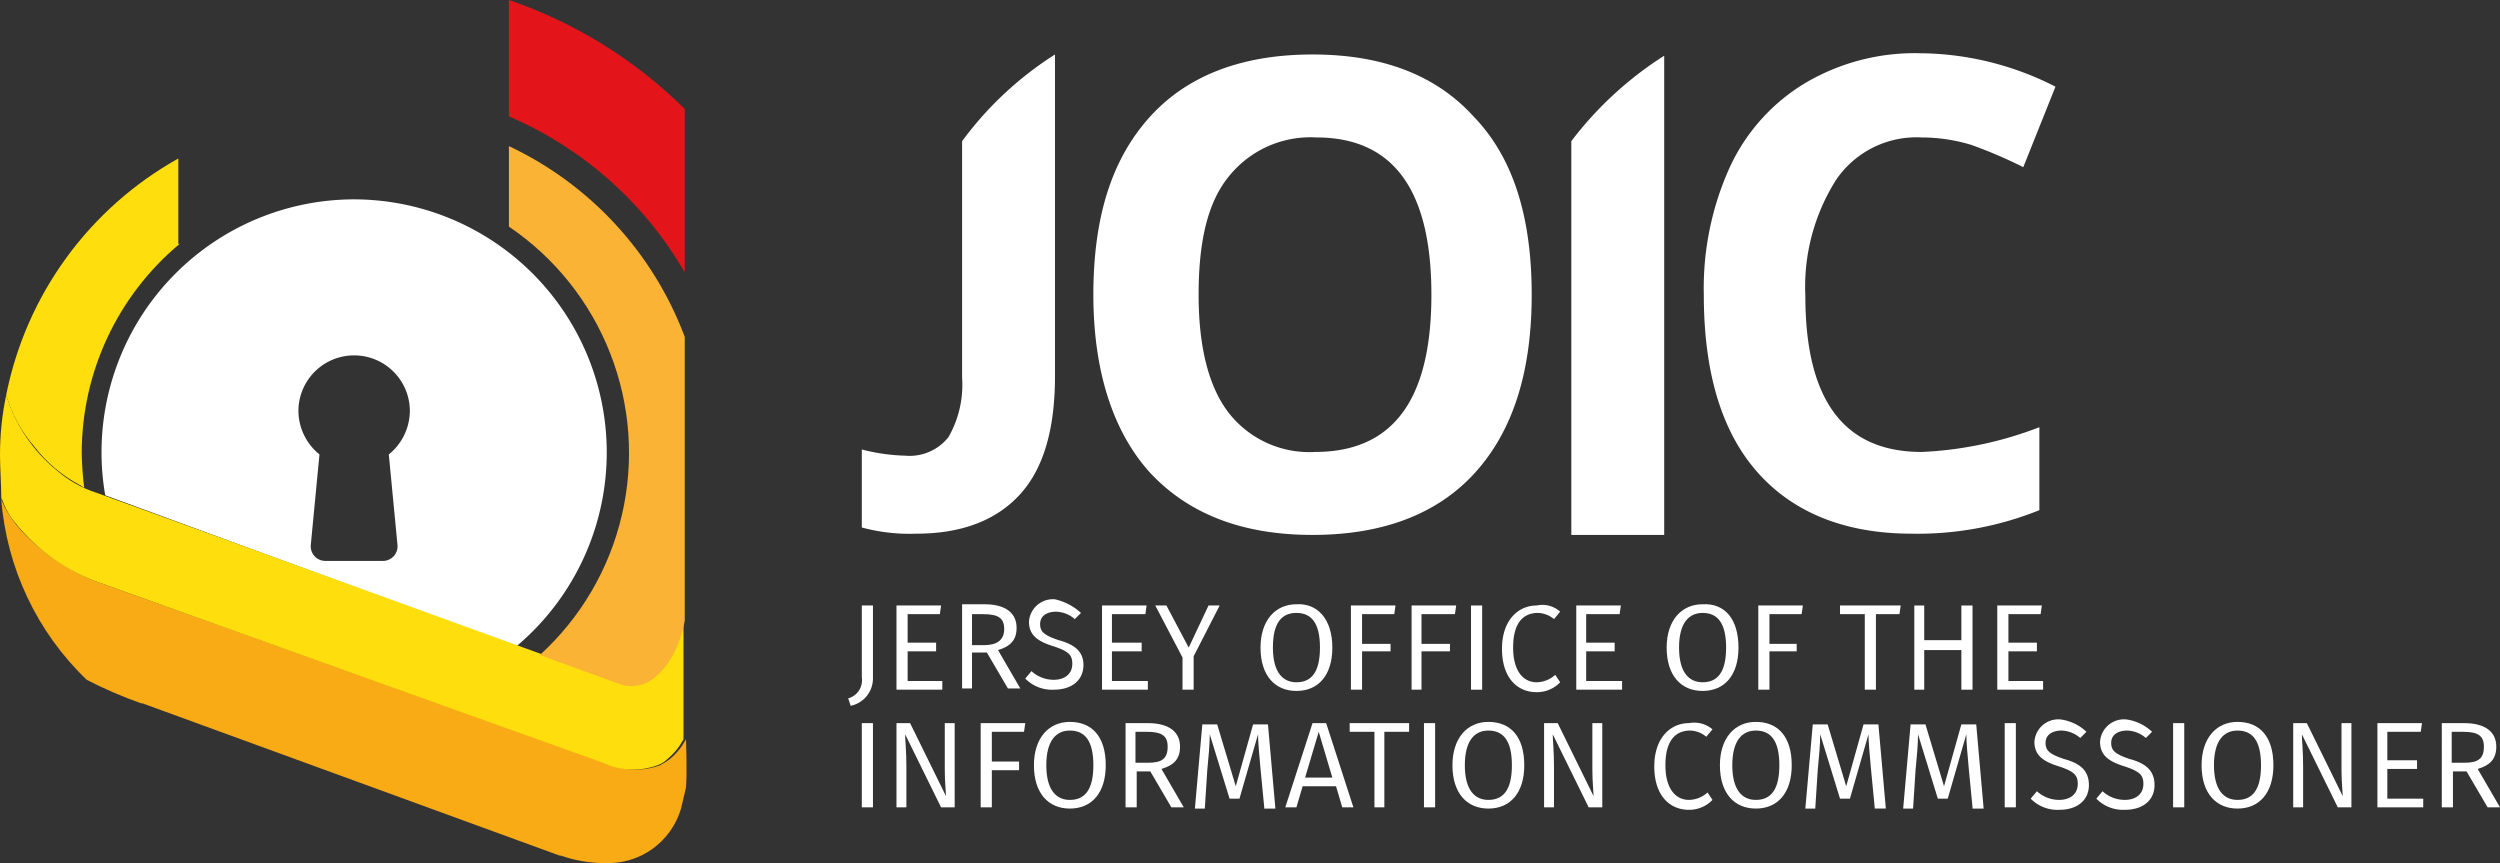 <svg xmlns="http://www.w3.org/2000/svg" xmlns:xlink="http://www.w3.org/1999/xlink" width="201.9" height="69.7" viewBox="0 0 201.9 69.7">
  <rect x="0" y="0" width="201.9" height="69.7" fill="#333333" stroke="none"/>
  <defs>
    <clipPath id="clip-path">
      <path id="Path_267" data-name="Path 267" d="M21.3,54.9a34.337,34.337,0,0,0,4.4,1.9h.1L59.5,69.1h.1a10.609,10.609,0,0,0,3.4.6h.2a6.125,6.125,0,0,0,6.1-4.4c.1-.4.3-1.3.4-1.7.1-1.2,0-3.9,0-3.9l-.3.5a5.241,5.241,0,0,1-1,1.1,5.582,5.582,0,0,1-.8.5h0a5.635,5.635,0,0,1-4.4-.2L21.9,46.9c-2.8-1.1-6.5-3.8-7.5-6.6a22.65,22.65,0,0,0,6.9,14.6"/>
    </clipPath>
    <linearGradient id="linear-gradient" x1="-0.668" y1="5.422" x2="-0.654" y2="5.422" gradientUnits="objectBoundingBox">
      <stop offset="0" stop-color="#f18537"/>
      <stop offset="0.171" stop-color="#f3922f"/>
      <stop offset="0.426" stop-color="#f6a023"/>
      <stop offset="0.696" stop-color="#f8a819"/>
      <stop offset="1" stop-color="#f8ab14"/>
    </linearGradient>
    <clipPath id="clip-path-2">
      <path id="Path_269" data-name="Path 269" d="M14.3,36.7h0c0,1,.1,2.5.1,3.3,0,.2,0,.3.1.4a6.068,6.068,0,0,0,.7,1.4,15.258,15.258,0,0,0,6.7,5.1L63,61.6a5.649,5.649,0,0,0,4.4.2h0a2.177,2.177,0,0,0,.8-.5,5.241,5.241,0,0,0,1-1.1l.3-.5V50s-.6,3.5-2.9,4.9a2.949,2.949,0,0,1-2.3.2L22.1,39.8A9.156,9.156,0,0,1,18.9,38a12.537,12.537,0,0,1-4.1-6.1,23.554,23.554,0,0,0-.5,4.8"/>
    </clipPath>
    <linearGradient id="linear-gradient-2" x1="-0.547" y1="4.606" x2="-0.535" y2="4.606" gradientUnits="objectBoundingBox">
      <stop offset="0" stop-color="#f18537"/>
      <stop offset="0.587" stop-color="#f9be2a"/>
      <stop offset="1" stop-color="#ffde0d"/>
    </linearGradient>
    <clipPath id="clip-path-3">
      <path id="Path_271" data-name="Path 271" d="M15.4,45.7Z"/>
    </clipPath>
    <clipPath id="clip-path-4">
      <path id="Path_272" data-name="Path 272" d="M55.4,9.4A30.053,30.053,0,0,1,69.6,22V8.8A37.351,37.351,0,0,0,55.4,0Z" transform="translate(-55.4)"/>
    </clipPath>
    <linearGradient id="linear-gradient-3" x1="-7.127" y1="17.486" x2="-7.057" y2="17.486" gradientUnits="objectBoundingBox">
      <stop offset="0" stop-color="#e20d18"/>
      <stop offset="0.66" stop-color="#e3151a"/>
      <stop offset="1" stop-color="#e3151a"/>
    </linearGradient>
    <clipPath id="clip-path-5">
      <path id="Path_274" data-name="Path 274" d="M55.4,13.2v5.1a22.084,22.084,0,0,1,2.5,34.6l6.6,2.4a2.9,2.9,0,0,0,2.1-.2c2.5-1.4,3-5,3-5V27.2A27.865,27.865,0,0,0,55.4,11.8Z"/>
    </clipPath>
    <linearGradient id="linear-gradient-4" x1="-6.966" y1="8.516" x2="-6.897" y2="8.516" gradientUnits="objectBoundingBox">
      <stop offset="0" stop-color="#e20d18"/>
      <stop offset="0.179" stop-color="#e31618"/>
      <stop offset="0.335" stop-color="#e42819"/>
      <stop offset="0.482" stop-color="#e63c1c"/>
      <stop offset="0.624" stop-color="#e9561f"/>
      <stop offset="0.762" stop-color="#ee7525"/>
      <stop offset="0.895" stop-color="#f4962c"/>
      <stop offset="1" stop-color="#fab334"/>
    </linearGradient>
    <clipPath id="clip-path-6">
      <path id="Path_276" data-name="Path 276" d="M14.8,31.9a11.115,11.115,0,0,0,2.3,4.2,11.3,11.3,0,0,0,3.7,3.1l.3.2a26.352,26.352,0,0,1-.2-2.8,21.992,21.992,0,0,1,7.9-16.9h-.1V12.8A28.182,28.182,0,0,0,14.8,31.9"/>
    </clipPath>
    <linearGradient id="linear-gradient-5" x1="-1.163" y1="9.352" x2="-1.138" y2="9.352" gradientUnits="objectBoundingBox">
      <stop offset="0" stop-color="#ffde0d"/>
      <stop offset="1" stop-color="#ffde0d"/>
    </linearGradient>
  </defs>
  <g id="Joic-footer-logo" transform="translate(5425 164)">
    <path id="Path_228" data-name="Path 228" d="M138,23.8c0,6.2-1.5,11-4.6,14.4-3,3.3-7.4,5-13.1,5s-10-1.7-13.1-5c-3-3.3-4.6-8.2-4.6-14.4,0-6.3,1.5-11,4.6-14.4,3-3.3,7.4-5,13.1-5s10,1.7,13,5c3.2,3.3,4.7,8.1,4.7,14.4m-26.9,0c0,4.2.8,7.4,2.4,9.5a8.253,8.253,0,0,0,7,3.2c6.3,0,9.4-4.2,9.4-12.7s-3.1-12.7-9.3-12.7a8.446,8.446,0,0,0-7.1,3.2c-1.7,2.1-2.4,5.3-2.4,9.5" transform="translate(-5439.3 -164)" fill="#fff"/>
    <path id="Path_229" data-name="Path 229" d="M169.5,11.1a7.853,7.853,0,0,0-6.9,3.4,16.137,16.137,0,0,0-2.5,9.4c0,8.4,3.1,12.6,9.4,12.6a29.926,29.926,0,0,0,9.5-2v6.7a26.255,26.255,0,0,1-10.3,1.9c-5.4,0-9.6-1.7-12.5-5s-4.3-8.1-4.3-14.3A23.675,23.675,0,0,1,154,13.5a15.5,15.5,0,0,1,6.1-6.8,17.4,17.4,0,0,1,9.3-2.4A24.366,24.366,0,0,1,180.3,7l-2.6,6.5a37.889,37.889,0,0,0-4.2-1.8,13.858,13.858,0,0,0-4-.6" transform="translate(-5439.3 -164)" fill="#fff"/>
    <path id="Path_230" data-name="Path 230" d="M83,57l-.2-.6a1.522,1.522,0,0,0,1.1-1.7V48.9h.9v5.9A2.256,2.256,0,0,1,83,57" transform="translate(-5439.3 -164)" fill="#fff"/>
    <path id="Path_231" data-name="Path 231" d="M87.6,49.6v2.3h2.3v.7H87.6V55h2.8v.7H86.7V48.9h3.6l-.1.7Z" transform="translate(-5439.3 -164)" fill="#fff"/>
    <path id="Path_232" data-name="Path 232" d="M92.8,52.7v2.9H92V48.8h1.8c1.7,0,2.6.7,2.6,1.9,0,1-.5,1.5-1.5,1.8l1.8,3.1h-1L94,52.7Zm2.6-1.9c0-.9-.5-1.2-1.7-1.2h-.9v2.5h1c1,0,1.6-.4,1.6-1.3" transform="translate(-5439.3 -164)" fill="#fff"/>
    <path id="Path_233" data-name="Path 233" d="M101.6,49.5l-.5.5a2.4,2.4,0,0,0-1.5-.6c-.7,0-1.3.3-1.3,1,0,.6.3.9,1.5,1.3,1.1.3,2,.8,2,2s-.9,2-2.4,2a3.013,3.013,0,0,1-2.3-.9l.5-.6a2.666,2.666,0,0,0,1.8.7c.8,0,1.5-.4,1.5-1.3,0-.7-.3-1-1.5-1.4-1.3-.4-2-.9-2-2a1.939,1.939,0,0,1,2.1-1.8,4.6,4.6,0,0,1,2.1,1.1" transform="translate(-5439.3 -164)" fill="#fff"/>
    <path id="Path_234" data-name="Path 234" d="M104.1,49.6v2.3h2.4v.7h-2.4V55H107v.7h-3.7V48.9h3.6l-.1.7Z" transform="translate(-5439.3 -164)" fill="#fff"/>
    <path id="Path_235" data-name="Path 235" d="M110.7,55.7h-.9V53.1l-2.2-4.2h.9l1.8,3.4,1.6-3.4h.9L110.7,53Z" transform="translate(-5439.3 -164)" fill="#fff"/>
    <path id="Path_236" data-name="Path 236" d="M121.9,52.3c0,2.2-1.1,3.5-2.9,3.5-1.7,0-2.9-1.2-2.9-3.5,0-2.2,1.2-3.5,2.9-3.5,1.7-.1,2.9,1.2,2.9,3.5m-4.8,0c0,2,.8,2.8,1.9,2.8,1.2,0,1.9-.8,1.9-2.8s-.7-2.8-1.9-2.8-1.9.8-1.9,2.8" transform="translate(-5439.3 -164)" fill="#fff"/>
    <path id="Path_237" data-name="Path 237" d="M124.3,49.6V52h2.3v.6h-2.3v3.1h-.9V48.9H127l-.1.7Z" transform="translate(-5439.3 -164)" fill="#fff"/>
    <path id="Path_238" data-name="Path 238" d="M129.1,49.6V52h2.3v.6h-2.3v3.1h-.8V48.9h3.6l-.1.7Z" transform="translate(-5439.3 -164)" fill="#fff"/>
    <rect id="Rectangle_53" data-name="Rectangle 53" width="0.9" height="6.8" transform="translate(-5306.2 -115.1)" fill="#fff"/>
    <path id="Path_239" data-name="Path 239" d="M140.3,49.4l-.5.6a2.106,2.106,0,0,0-1.3-.5c-1.1,0-2,.7-2,2.8,0,2,.9,2.8,1.9,2.8a2.292,2.292,0,0,0,1.5-.6l.4.6a2.6,2.6,0,0,1-1.9.8c-1.6,0-2.8-1.2-2.8-3.5s1.3-3.5,2.8-3.5a2.157,2.157,0,0,1,1.9.5" transform="translate(-5439.3 -164)" fill="#fff"/>
    <path id="Path_240" data-name="Path 240" d="M142.4,49.6v2.3h2.3v.7h-2.3V55h2.9v.7h-3.7V48.9h3.6l-.1.7Z" transform="translate(-5439.3 -164)" fill="#fff"/>
    <path id="Path_241" data-name="Path 241" d="M154.7,52.3c0,2.2-1.1,3.5-2.9,3.5-1.7,0-2.9-1.2-2.9-3.5,0-2.2,1.2-3.5,2.9-3.5,1.8-.1,2.9,1.2,2.9,3.5m-4.8,0c0,2,.8,2.8,1.9,2.8,1.2,0,1.9-.8,1.9-2.8s-.7-2.8-1.9-2.8c-1.1,0-1.9.8-1.9,2.8" transform="translate(-5439.3 -164)" fill="#fff"/>
    <path id="Path_242" data-name="Path 242" d="M157.2,49.6V52h2.2v.6h-2.2v3.1h-.9V48.9h3.6l-.1.7Z" transform="translate(-5439.3 -164)" fill="#fff"/>
    <path id="Path_243" data-name="Path 243" d="M165.8,49.6v6.1h-.9V49.6h-2v-.7h4.9l-.1.7Z" transform="translate(-5439.3 -164)" fill="#fff"/>
    <path id="Path_244" data-name="Path 244" d="M169.7,52.5v3.2h-.8V48.9h.8v2.8h3V48.9h.9v6.8h-.9V52.5Z" transform="translate(-5439.3 -164)" fill="#fff"/>
    <path id="Path_245" data-name="Path 245" d="M176.5,49.6v2.3h2.3v.7h-2.3V55h2.8v.7h-3.7V48.9h3.6l-.1.7Z" transform="translate(-5439.3 -164)" fill="#fff"/>
    <rect id="Rectangle_62" data-name="Rectangle 62" width="0.9" height="6.8" transform="translate(-5355.4 -105.6)" fill="#fff"/>
    <path id="Path_402" data-name="Path 402" d="M201.9,69.7h0Z" transform="translate(-5425 -164)" fill="#fff"/>
    <path id="Path_246" data-name="Path 246" d="M90.3,65.2l-2.9-5.9c0,.5.1,1.3.1,2.6v3.3h-.8V58.4h1.1l2.9,5.9c0-.2-.1-1.2-.1-2.1V58.4h.8v6.8Z" transform="translate(-5439.3 -164)" fill="#fff"/>
    <path id="Path_247" data-name="Path 247" d="M94.4,59.1v2.4h2.2v.7H94.4v3h-.9V58.4h3.6l-.1.7Z" transform="translate(-5439.3 -164)" fill="#fff"/>
    <path id="Path_248" data-name="Path 248" d="M103.6,61.8c0,2.2-1.1,3.5-2.9,3.5-1.7,0-2.9-1.2-2.9-3.5,0-2.2,1.2-3.5,2.9-3.5,1.8,0,2.9,1.2,2.9,3.5m-4.8,0c0,2,.8,2.8,1.9,2.8,1.2,0,1.9-.8,1.9-2.8s-.7-2.8-1.9-2.8c-1.1,0-1.9.8-1.9,2.8" transform="translate(-5439.3 -164)" fill="#fff"/>
    <path id="Path_249" data-name="Path 249" d="M106.1,62.3v2.9h-.9V58.4H107c1.7,0,2.6.7,2.6,1.9,0,1-.5,1.5-1.5,1.8l1.8,3.1h-1l-1.7-2.9h-1.1Zm2.5-2c0-.9-.5-1.2-1.7-1.2H106v2.5h1c1.1,0,1.6-.3,1.6-1.3" transform="translate(-5439.3 -164)" fill="#fff"/>
    <path id="Path_250" data-name="Path 250" d="M116.4,65.2l-.3-3.1c-.1-1.1-.2-2.2-.2-2.8l-1.5,5.2h-.8L112,59.3c0,.8-.1,1.9-.2,2.9l-.2,3.1h-.8l.6-6.8h1.2l1.5,5,1.4-5h1.2l.6,6.8h-.9Z" transform="translate(-5439.3 -164)" fill="#fff"/>
    <path id="Path_251" data-name="Path 251" d="M119.5,63.5l-.5,1.7h-.9l2.2-6.8h1.1l2.2,6.8h-.9l-.5-1.7h-2.7Zm1.3-4.4-1.1,3.7h2.2Z" transform="translate(-5439.3 -164)" fill="#fff"/>
    <path id="Path_401" data-name="Path 401" d="M201.9,69.7h0Z" transform="translate(-5425 -164)" fill="#fff"/>
    <path id="Path_252" data-name="Path 252" d="M126.1,59.1v6.1h-.8V59.1h-2v-.7h4.8v.7Z" transform="translate(-5439.3 -164)" fill="#fff"/>
    <rect id="Rectangle_71" data-name="Rectangle 71" width="0.9" height="6.8" transform="translate(-5310 -105.6)" fill="#fff"/>
    <path id="Path_253" data-name="Path 253" d="M137.4,61.8c0,2.2-1.1,3.5-2.9,3.5-1.7,0-2.9-1.2-2.9-3.5,0-2.2,1.2-3.5,2.9-3.5,1.8,0,2.9,1.2,2.9,3.5m-4.8,0c0,2,.8,2.8,1.9,2.8,1.2,0,1.9-.8,1.9-2.8s-.7-2.8-1.9-2.8c-1.1,0-1.9.8-1.9,2.8" transform="translate(-5439.3 -164)" fill="#fff"/>
    <path id="Path_254" data-name="Path 254" d="M142.6,65.2l-2.9-5.9c0,.5.1,1.3.1,2.6v3.3H139V58.4h1.1l2.9,5.9c0-.2-.1-1.2-.1-2.1V58.4h.8v6.8Z" transform="translate(-5439.3 -164)" fill="#fff"/>
    <path id="Path_255" data-name="Path 255" d="M152.6,58.9l-.5.6a2.106,2.106,0,0,0-1.3-.5c-1.1,0-2,.7-2,2.8,0,2,.9,2.8,1.9,2.8a2.292,2.292,0,0,0,1.5-.6l.4.6a2.6,2.6,0,0,1-1.9.8c-1.6,0-2.8-1.2-2.8-3.5s1.3-3.5,2.8-3.5a2.288,2.288,0,0,1,1.9.5" transform="translate(-5439.3 -164)" fill="#fff"/>
    <path id="Path_256" data-name="Path 256" d="M159,61.8c0,2.2-1.1,3.5-2.9,3.5-1.7,0-2.9-1.2-2.9-3.5,0-2.2,1.2-3.5,2.9-3.5,1.8,0,2.9,1.2,2.9,3.5m-4.8,0c0,2,.8,2.8,1.9,2.8,1.2,0,1.9-.8,1.9-2.8s-.7-2.8-1.9-2.8c-1.1,0-1.9.8-1.9,2.8" transform="translate(-5439.3 -164)" fill="#fff"/>
    <path id="Path_257" data-name="Path 257" d="M165.7,65.2l-.3-3.1c-.1-1.1-.2-2.2-.2-2.8l-1.5,5.2h-.8l-1.6-5.2c0,.8-.1,1.9-.2,2.9l-.2,3.1h-.8l.6-6.8h1.2l1.5,5,1.4-5H166l.6,6.8h-.9Z" transform="translate(-5439.3 -164)" fill="#fff"/>
    <path id="Path_258" data-name="Path 258" d="M173.6,65.2l-.3-3.1c-.1-1.1-.2-2.2-.2-2.8l-1.5,5.2h-.8l-1.6-5.2c0,.8-.1,1.9-.2,2.9l-.2,3.1H168l.6-6.8h1.2l1.5,5,1.4-5h1.2l.6,6.8h-.9Z" transform="translate(-5439.3 -164)" fill="#fff"/>
    <rect id="Rectangle_79" data-name="Rectangle 79" width="0.9" height="6.8" transform="translate(-5263.1 -105.6)" fill="#fff"/>
    <path id="Path_259" data-name="Path 259" d="M182.8,59.1l-.5.5a2.4,2.4,0,0,0-1.5-.6c-.7,0-1.3.3-1.3,1,0,.6.3.9,1.5,1.3,1.1.3,2,.8,2,2.1,0,1.2-.9,2-2.4,2a3.013,3.013,0,0,1-2.3-.9l.5-.6a2.666,2.666,0,0,0,1.8.7c.8,0,1.5-.4,1.5-1.3,0-.7-.3-1-1.5-1.4-1.3-.4-2-.9-2-2a1.939,1.939,0,0,1,2.1-1.8,3.765,3.765,0,0,1,2.1,1" transform="translate(-5439.3 -164)" fill="#fff"/>
    <path id="Path_260" data-name="Path 260" d="M188.1,59.1l-.5.5a2.4,2.4,0,0,0-1.5-.6c-.7,0-1.3.3-1.3,1,0,.6.3.9,1.5,1.3,1.1.3,2,.8,2,2.1,0,1.2-.9,2-2.4,2a3.013,3.013,0,0,1-2.3-.9l.5-.6a2.666,2.666,0,0,0,1.8.7c.8,0,1.5-.4,1.5-1.3,0-.7-.3-1-1.5-1.4-1.3-.4-2-.9-2-2a1.939,1.939,0,0,1,2.1-1.8,3.765,3.765,0,0,1,2.1,1" transform="translate(-5439.3 -164)" fill="#fff"/>
    <rect id="Rectangle_83" data-name="Rectangle 83" width="0.9" height="6.8" transform="translate(-5249.5 -105.6)" fill="#fff"/>
    <path id="Path_261" data-name="Path 261" d="M197.9,61.8c0,2.2-1.1,3.5-2.9,3.5-1.7,0-2.9-1.2-2.9-3.5,0-2.2,1.2-3.5,2.9-3.5,1.8,0,2.9,1.2,2.9,3.5m-4.8,0c0,2,.8,2.8,1.9,2.8,1.2,0,1.9-.8,1.9-2.8S196.2,59,195,59c-1.1,0-1.9.8-1.9,2.8" transform="translate(-5439.3 -164)" fill="#fff"/>
    <path id="Path_400" data-name="Path 400" d="M201.9,69.7h0Z" transform="translate(-5425 -164)" fill="#fff"/>
    <path id="Path_262" data-name="Path 262" d="M203.1,65.2l-2.9-5.9c0,.5.1,1.3.1,2.6v3.3h-.8V58.4h1.1l2.9,5.9c0-.2-.1-1.2-.1-2.1V58.4h.8v6.8Z" transform="translate(-5439.3 -164)" fill="#fff"/>
    <path id="Path_263" data-name="Path 263" d="M207.1,59.1v2.3h2.4v.7h-2.4v2.4H210v.7h-3.7V58.4h3.6l-.1.7Z" transform="translate(-5439.3 -164)" fill="#fff"/>
    <path id="Path_264" data-name="Path 264" d="M212.4,62.3v2.9h-.9V58.4h1.8c1.7,0,2.6.7,2.6,1.9,0,1-.5,1.5-1.5,1.8l1.8,3.1h-1l-1.7-2.9h-1.1Zm2.5-2c0-.9-.5-1.2-1.7-1.2h-.9v2.5h1c1.1,0,1.6-.3,1.6-1.3" transform="translate(-5439.3 -164)" fill="#fff"/>
    <path id="Path_265" data-name="Path 265" d="M42.9,16.1A20.421,20.421,0,0,0,22.5,36.5a19.827,19.827,0,0,0,.3,3.5L56,52.2A20.442,20.442,0,0,0,42.9,16.1M46.4,44a1.181,1.181,0,0,1-1.2,1.3H40.6A1.181,1.181,0,0,1,39.4,44l.7-7.3a4.561,4.561,0,0,1-1.7-3.5,4.5,4.5,0,0,1,9,0,4.561,4.561,0,0,1-1.7,3.5Z" transform="translate(-5439.3 -164)" fill="#fff"/>
    <g id="Group_277" data-name="Group 277" transform="translate(-5439.3 -164)" clip-path="url(#clip-path)">
      <path id="Path_266" data-name="Path 266" d="M79.6,44.2,62.3,88.5,4.4,65.8,21.7,21.5Z" fill="url(#linear-gradient)"/>
    </g>
    <g id="Group_279" data-name="Group 279" transform="translate(-5439.3 -164)" clip-path="url(#clip-path-2)">
      <path id="Path_268" data-name="Path 268" d="M83.8,41.7l-32,46.6L0,52.6,32.1,6.1Z" fill="url(#linear-gradient-2)"/>
    </g>
    <g id="Group_283" data-name="Group 283" transform="translate(-5383.9 -164)" clip-path="url(#clip-path-4)">
      <rect id="Rectangle_90" data-name="Rectangle 90" width="14.2" height="22" fill="url(#linear-gradient-3)"/>
    </g>
    <g id="Group_285" data-name="Group 285" transform="translate(-5439.3 -164)" clip-path="url(#clip-path-5)">
      <path id="Path_273" data-name="Path 273" d="M69.6,11.7l.1,43.8H55.3l-.1-43.7Z" fill="url(#linear-gradient-4)"/>
    </g>
    <g id="Group_287" data-name="Group 287" transform="translate(-5439.3 -164)" clip-path="url(#clip-path-6)">
      <path id="Path_275" data-name="Path 275" d="M21.4,5.8,42,25.5,22,46.3,1.4,26.6Z" fill="url(#linear-gradient-5)"/>
    </g>
    <path id="Path_277" data-name="Path 277" d="M92,11.4V30.5a8.49,8.49,0,0,1-1.1,4.8,4.009,4.009,0,0,1-3.5,1.5,15.517,15.517,0,0,1-3.5-.5v6.3a14.8,14.8,0,0,0,4.4.5c3.7,0,6.5-1.1,8.4-3.2s2.8-5.3,2.8-9.5V4.4a27.819,27.819,0,0,0-7.5,7" transform="translate(-5439.3 -164)" fill="#fff"/>
    <path id="Path_278" data-name="Path 278" d="M141.2,11.4V43.2h7.5V4.5a28.838,28.838,0,0,0-7.5,6.9" transform="translate(-5439.3 -164)" fill="#fff"/>
  </g>
</svg>
